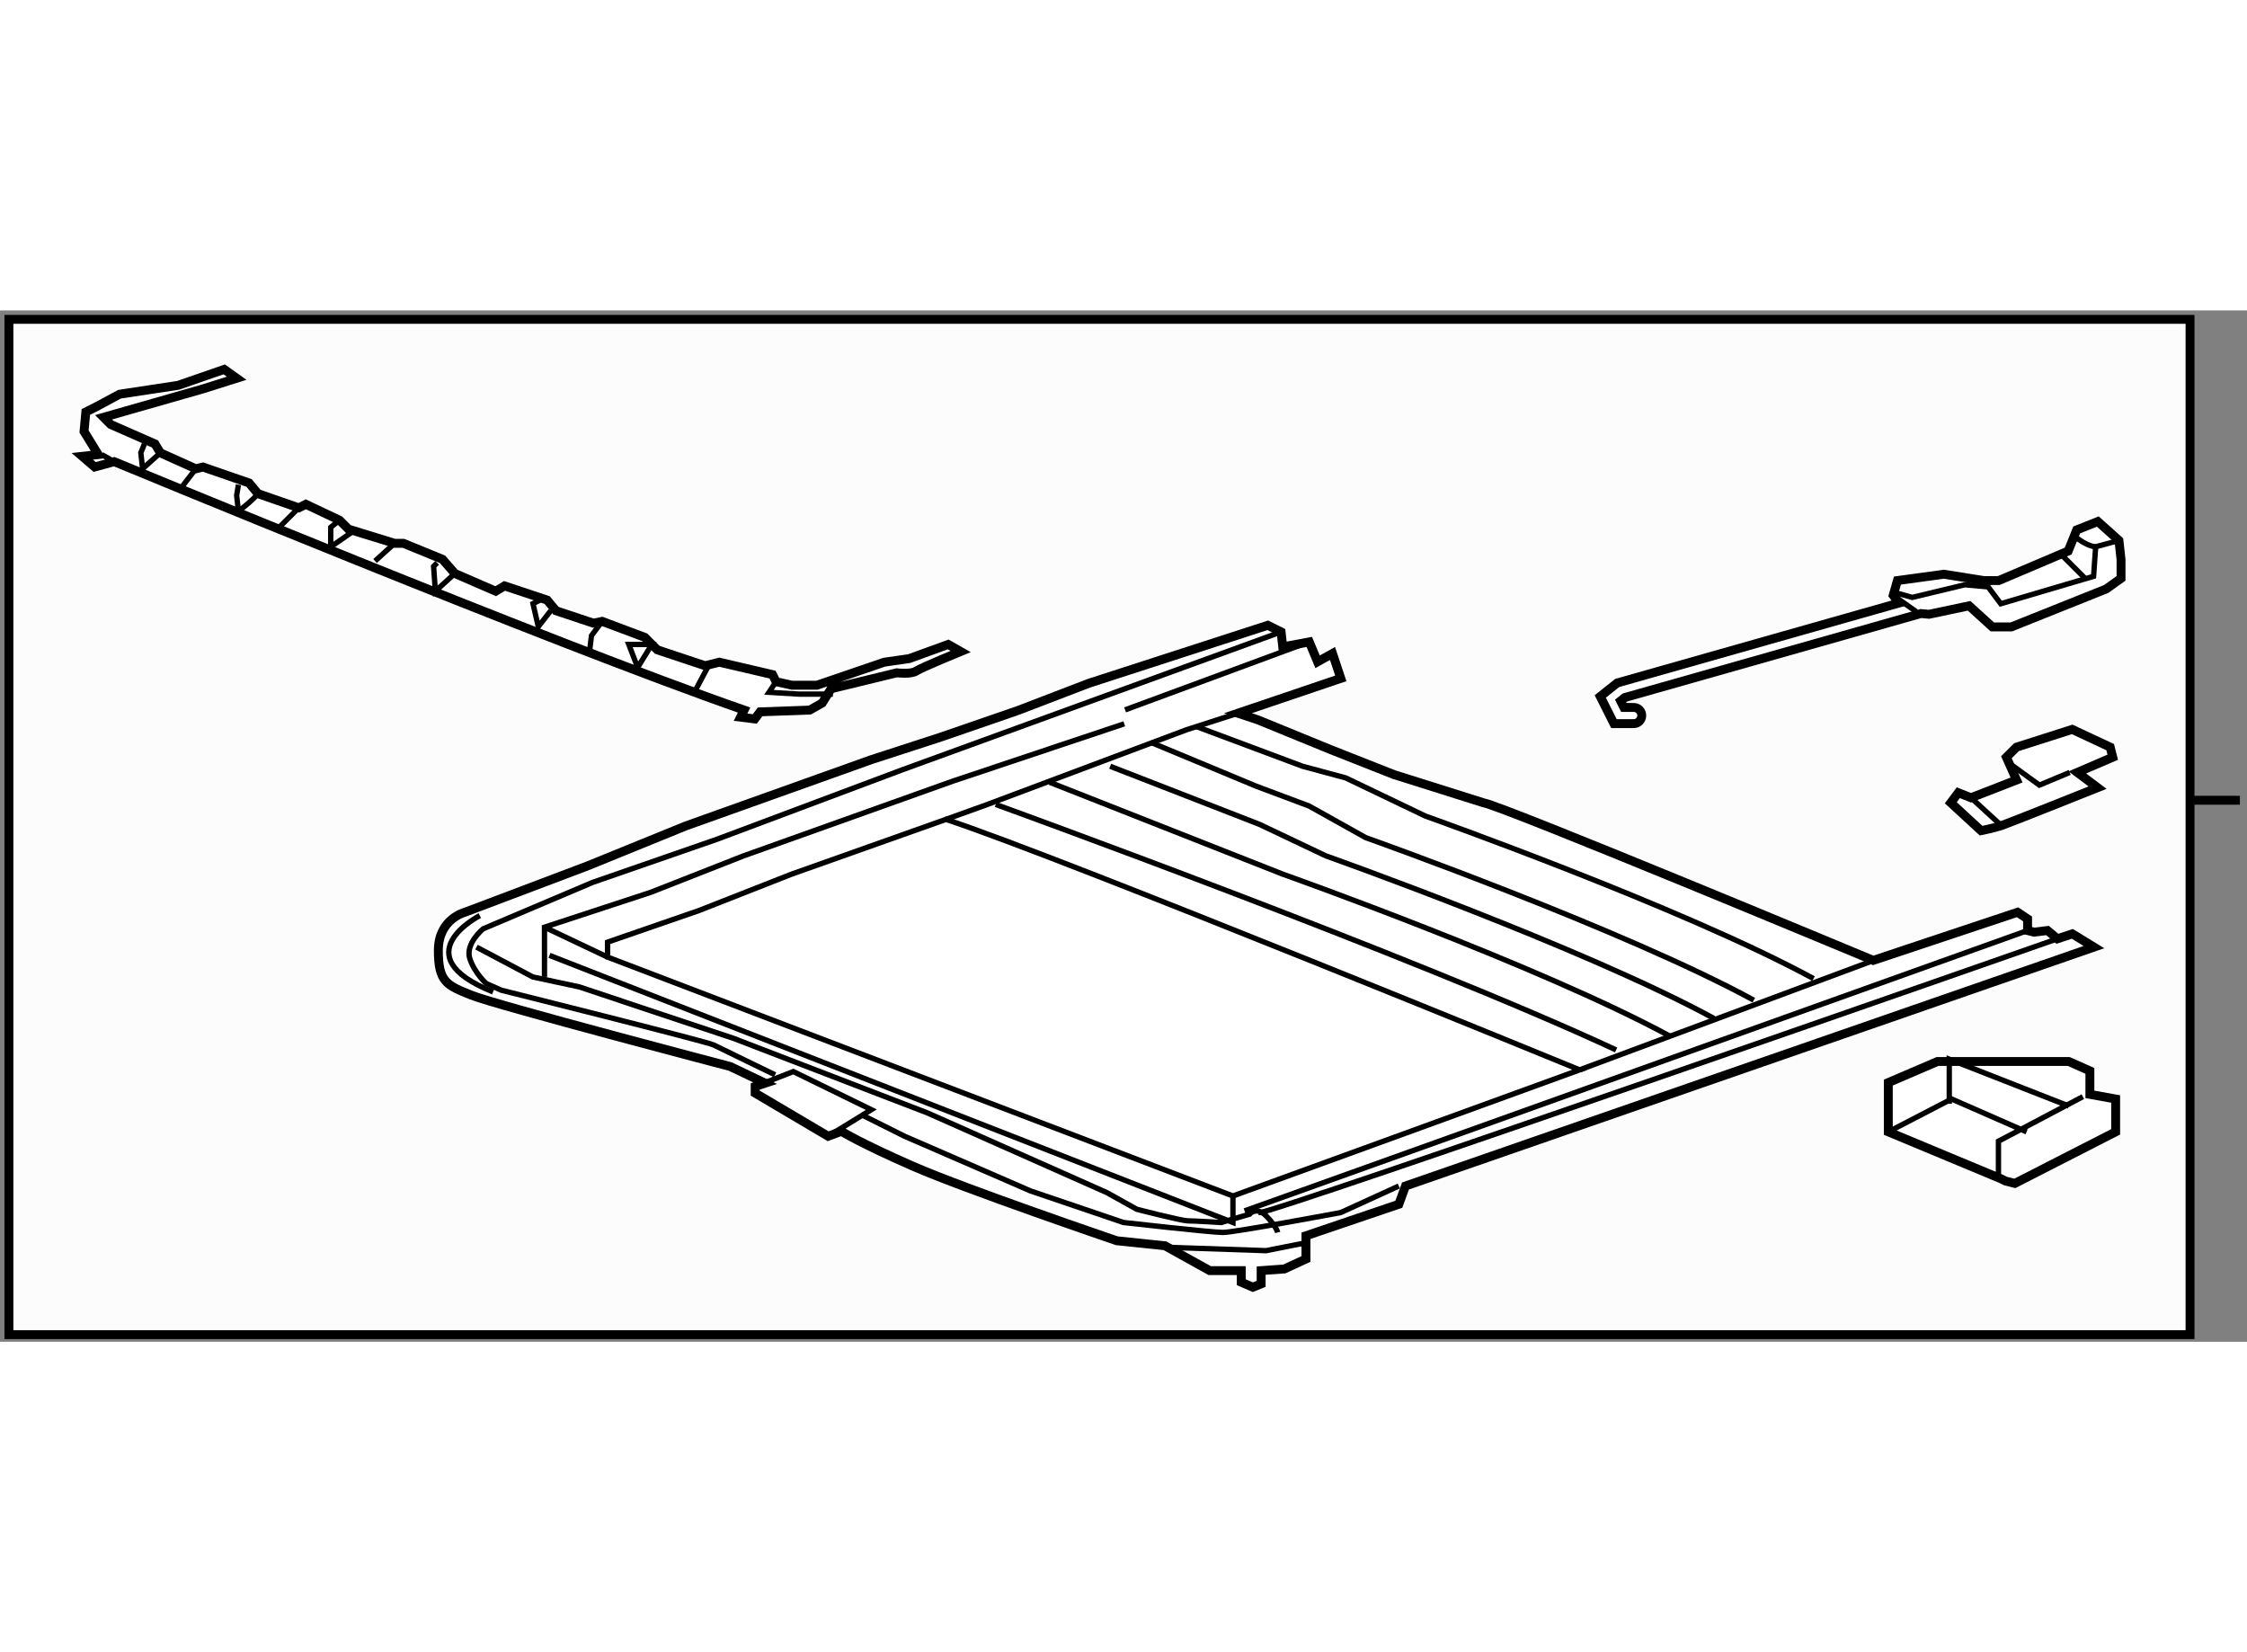 <?xml version="1.0" encoding="utf-8"?>
<!-- Generator: Adobe Illustrator 15.1.0, SVG Export Plug-In . SVG Version: 6.00 Build 0)  -->
<!DOCTYPE svg PUBLIC "-//W3C//DTD SVG 1.1//EN" "http://www.w3.org/Graphics/SVG/1.1/DTD/svg11.dtd">
<svg version="1.1" xmlns="http://www.w3.org/2000/svg" xmlns:xlink="http://www.w3.org/1999/xlink" x="0px" y="0px" width="244.8px"
	 height="180px" viewBox="57.786 62.147 126.155 57.903" enable-background="new 0 0 244.8 180" xml:space="preserve">
	
<rect x="57.786" y="62.147" width="126.155" height="57.903" fill="#808080" stroke="none"/>
	
<g><rect x="58.286" y="62.647" fill="#FCFCFC" stroke="#000000" stroke-width="0.5" width="122.457" height="57.003"></rect><line fill="none" stroke="#000000" stroke-width="0.5" x1="183.541" y1="89.647" x2="180.743" y2="89.647"></line></g><g><path fill="#FFFFFF" stroke="#000000" stroke-width="0.5" d="M141.071,89.788c1.117,0.187,21.887,8.849,21.887,8.849l8.102-2.701
				l0.562,0.373v0.651l0.371,0.094l0.746-0.094l0.559,0.465l0.838-0.277l1.212,0.744l-38.652,13.412l-0.374,1.024l-5.215,1.771v1.302
				l-1.212,0.561l-1.304,0.093v0.743l-0.466,0.188l-0.65-0.28v-0.651h-1.77l-2.515-1.396l-2.7-0.28c0,0-8.478-2.887-11.457-4.191
				c-2.981-1.304-4.005-1.955-4.005-1.955l-0.745,0.278l-4.099-2.422v-0.372l0.56-0.186l-1.956-0.933c0,0-13.133-3.444-14.529-4.005
				c-1.397-0.559-1.863-0.743-1.863-2.514c0-1.77,1.49-2.143,1.49-2.143l6.893-2.606l5.495-2.236l10.432-3.726l3.896-1.266
				l4.332-1.494l3.971-1.524l10.06-3.26l0.746,0.373l0.092,0.838l1.49-0.279l0.466,1.117l0.839-0.466l0.465,1.397l-5.775,1.956
				l1.119,0.373l4.098,1.676l3.539,1.396L141.071,89.788z"></path><path fill="none" stroke="#000000" stroke-width="0.3" d="M102.232,93.795l8.663-3.074c6.519,2.143,35.577,14.063,35.577,14.063
				l-19.465,7.08L91.896,98.452v-0.839l5.122-1.77L102.232,93.795z"></path><polyline fill="none" stroke="#000000" stroke-width="0.3" points="88.355,99.568 88.355,96.773 94.316,94.818 99.532,92.769 
				111.268,88.578 120.908,85.354 		"></polyline><line fill="none" stroke="#000000" stroke-width="0.3" x1="88.355" y1="96.773" x2="91.896" y2="98.452"></line><path fill="none" stroke="#000000" stroke-width="0.3" d="M101.302,105.063c0,0-3.073-1.489-3.446-1.677
				c-0.372-0.187-11.921-3.073-11.921-3.073l-0.839-0.372c0,0-0.651-0.56-0.931-1.397c-0.28-0.839,0.745-1.678,0.745-1.678
				l6.146-2.606l6.985-2.423l10.431-3.91l21.236-7.73"></path><path fill="none" stroke="#000000" stroke-width="0.3" d="M84.724,96.123c0,0-4.378,2.234,0.745,4.284"></path><path fill="none" stroke="#000000" stroke-width="0.3" d="M84.537,97.892l3.166,1.677l2.608,0.558l8.662,2.89l10.896,4.19
				l10.061,4.469l1.675,0.933c0,0,2.515,0.653,2.887,0.653s1.862,0.092,1.862,0.092l1.584-0.466c0,0,0.374-0.465,0.933,0.093
				c0.558,0.559,0.65,0.932,0.65,0.932"></path><polyline fill="none" stroke="#000000" stroke-width="0.3" points="100.184,105.715 102.326,104.879 106.704,107.019 
				104.282,108.509 		"></polyline><path fill="none" stroke="#000000" stroke-width="0.3" d="M106.145,107.299l2.422,1.21l7.078,3.073l5.216,1.771
				c0,0,4.936,0.559,5.589,0.559c0.651,0,6.611-1.117,6.611-1.117l3.26-1.49"></path><polyline fill="none" stroke="#000000" stroke-width="0.3" points="123.467,114.75 128.871,114.935 131.198,114.471 		"></polyline><polyline fill="none" stroke="#000000" stroke-width="0.3" points="88.635,98.357 127.008,113.353 127.008,111.863 		"></polyline><path fill="none" stroke="#000000" stroke-width="0.3" d="M128.497,112.794c0.374,0.186,44.8-15.369,44.8-15.369"></path><line fill="none" stroke="#000000" stroke-width="0.3" x1="146.473" y1="104.783" x2="163.236" y2="98.544"></line><polyline fill="none" stroke="#000000" stroke-width="0.3" points="110.896,90.721 113.224,89.882 124.399,85.691 127.285,84.76 
						"></polyline><line fill="none" stroke="#000000" stroke-width="0.3" x1="120.953" y1="84.573" x2="131.291" y2="80.755"></line><path fill="none" stroke="#000000" stroke-width="0.3" d="M113.688,89.882c0,0,23.656,8.57,34.834,13.785"></path><path fill="none" stroke="#000000" stroke-width="0.3" d="M151.595,102.921c-7.357-4.004-21.794-9.126-21.794-9.126l-13.074-5.154
				"></path><path fill="none" stroke="#000000" stroke-width="0.3" d="M120.115,87.739L128.497,91l3.726,1.769c0,0,14.436,5.123,21.794,9.128"></path><path fill="none" stroke="#000000" stroke-width="0.3" d="M156.251,100.872c-7.356-4.006-21.793-9.128-21.793-9.128l-3.167-1.77
				l-2.979-1.117l-5.909-2.458"></path><path fill="none" stroke="#000000" stroke-width="0.3" d="M159.605,99.662c-7.357-4.006-21.794-9.128-21.794-9.128l-4.471-2.142
				l-2.422-0.653l-5.978-2.235"></path><line fill="none" stroke="#000000" stroke-width="0.3" x1="127.659" y1="112.702" x2="171.621" y2="96.96"></line></g><g><path fill="#FFFFFF" stroke="#000000" stroke-width="0.5" d="M171.003,88.511l-2.557,0.995l-0.713-0.283l-0.423,0.566l1.701,1.566
				c0,0,0.714-0.144,1.14-0.284c0.426-0.143,5.402-2.132,5.402-2.132l-1.138-0.854l1.988-0.854l-0.142-0.565l-2.134-0.998
				l-3.126,0.998l-0.568,0.565L171.003,88.511z"></path><polyline fill="none" stroke="#000000" stroke-width="0.3" points="170.718,87.659 172.284,88.797 173.987,88.086 		"></polyline><line fill="none" stroke="#000000" stroke-width="0.3" x1="168.446" y1="89.506" x2="170.148" y2="91.069"></line></g><g><polygon fill="#FFFFFF" stroke="#000000" stroke-width="0.5" points="170.12,110.895 163.803,108.264 163.803,105.498 
				166.564,104.314 173.934,104.314 175.12,104.842 175.12,106.158 176.566,106.42 176.566,108.264 170.907,111.158 170.383,111.026 
						"></polygon><polyline fill="none" stroke="#000000" stroke-width="0.3" points="169.986,110.895 169.986,108.79 174.725,106.289 		"></polyline><polyline fill="none" stroke="#000000" stroke-width="0.3" points="163.801,108.264 167.356,106.42 171.566,108.264 		"></polyline><polyline fill="none" stroke="#000000" stroke-width="0.3" points="167.225,106.685 167.225,104.185 173.934,106.814 		"></polyline></g><g><path fill="#FFFFFF" stroke="#000000" stroke-width="0.5" d="M176.751,75.061l-1.187-1.063l-1.184,0.472l-0.477,1.185L170,77.313
				h-0.831l-2.25-0.356l-2.604,0.356l-0.238,0.829l0.324,0.433l-15.816,4.486l-0.664,0.527l-0.29,0.232l0.767,1.525h1.109
				c0.252,0,0.453-0.204,0.453-0.455s-0.201-0.454-0.453-0.454h-0.55l-0.185-0.368l0.237-0.188l16.623-4.716l0.457,0.041l2.25-0.475
				l1.305,1.185h1.065l5.329-2.132l0.83-0.593v-1.065L176.751,75.061z"></path><polyline fill="none" stroke="#000000" stroke-width="0.3" points="164.314,78.023 165.142,78.26 168.103,77.548 169.407,77.667 
				170.115,78.614 175.328,77.075 175.444,75.417 176.748,75.061 		"></polyline><path fill="none" stroke="#000000" stroke-width="0.3" d="M174.261,74.823c0.713,0.593,1.184,0.593,1.184,0.593"></path><line fill="none" stroke="#000000" stroke-width="0.3" x1="173.551" y1="75.891" x2="174.854" y2="77.192"></line><line fill="none" stroke="#000000" stroke-width="0.3" x1="164.076" y1="78.142" x2="165.376" y2="79.063"></line></g>



	
<g><path fill="#FFFFFF" stroke="#000000" stroke-width="0.5" d="M63.601,68.147l5.579-1.595l1.893-0.597l-0.698-0.499l-2.589,0.896
				l-3.288,0.499l-1.295,0.696l-0.598,0.3l-0.101,1.096l0.798,1.295l-0.897,0.1l0.698,0.598l1.096-0.299
				c0,0,24.507,10.162,35.365,13.947l-0.2,0.398l0.799,0.101l0.298-0.399l2.79-0.1l0.697-0.397l0.498-0.799l3.686-0.896
				c0,0,0.798,0.1,1.096-0.1c0.3-0.199,2.491-1.096,2.491-1.096l-0.697-0.397l-2.192,0.796l-1.394,0.2l-3.786,1.294h-1.395
				l-0.897-0.198l-0.198-0.399l-2.988-0.696l-0.799,0.198l-2.688-0.896L93.985,80.5l-2.392-0.896l-0.498,0.1l-2.092-0.697
				l-0.498-0.598l-2.391-0.797l-0.498,0.299l-2.292-0.996l-0.697-0.797l-2.191-0.896h-0.498l-2.59-0.797l-0.498-0.499l-1.894-0.896
				l-0.397,0.199l-2.292-0.796l-0.498-0.599l-2.59-0.896l-0.398,0.1l-1.993-0.896l-0.299-0.498l-2.49-1.096L63.601,68.147z"></path><polyline fill="none" stroke="#000000" stroke-width="0.3" points="66.788,70.14 65.792,71.036 65.693,70.14 65.892,69.642 		"></polyline><line fill="none" stroke="#000000" stroke-width="0.3" x1="68.78" y1="71.036" x2="67.785" y2="72.332"></line><path fill="none" stroke="#000000" stroke-width="0.3" d="M72.268,72.431c-0.199,0.299-1.096,0.997-1.096,0.997l-0.1-0.897
				l0.1-0.598"></path><line fill="none" stroke="#000000" stroke-width="0.3" x1="73.463" y1="74.323" x2="74.559" y2="73.228"></line><polyline fill="none" stroke="#000000" stroke-width="0.3" points="77.647,74.523 76.353,75.42 76.353,74.323 76.851,73.925 		"></polyline><line fill="none" stroke="#000000" stroke-width="0.3" x1="78.843" y1="76.217" x2="79.938" y2="75.221"></line><polyline fill="none" stroke="#000000" stroke-width="0.3" points="83.325,76.913 82.229,77.91 82.13,76.516 82.329,76.316 		"></polyline><polyline fill="none" stroke="#000000" stroke-width="0.3" points="88.705,79.006 88.008,79.902 87.709,78.607 88.107,78.408 		
				"></polyline><polyline fill="none" stroke="#000000" stroke-width="0.3" points="90.896,81.197 90.995,80.4 91.594,79.604 		"></polyline><polygon fill="none" stroke="#000000" stroke-width="0.3" points="94.384,80.899 93.586,82.193 93.088,80.899 		"></polygon><line fill="none" stroke="#000000" stroke-width="0.3" x1="96.874" y1="83.389" x2="97.671" y2="81.896"></line><polyline fill="none" stroke="#000000" stroke-width="0.3" points="101.355,82.99 100.958,83.588 102.652,83.688 104.545,83.688 
						"></polyline><line fill="none" stroke="#000000" stroke-width="0.3" x1="63.5" y1="70.239" x2="64.198" y2="70.638"></line></g>


</svg>